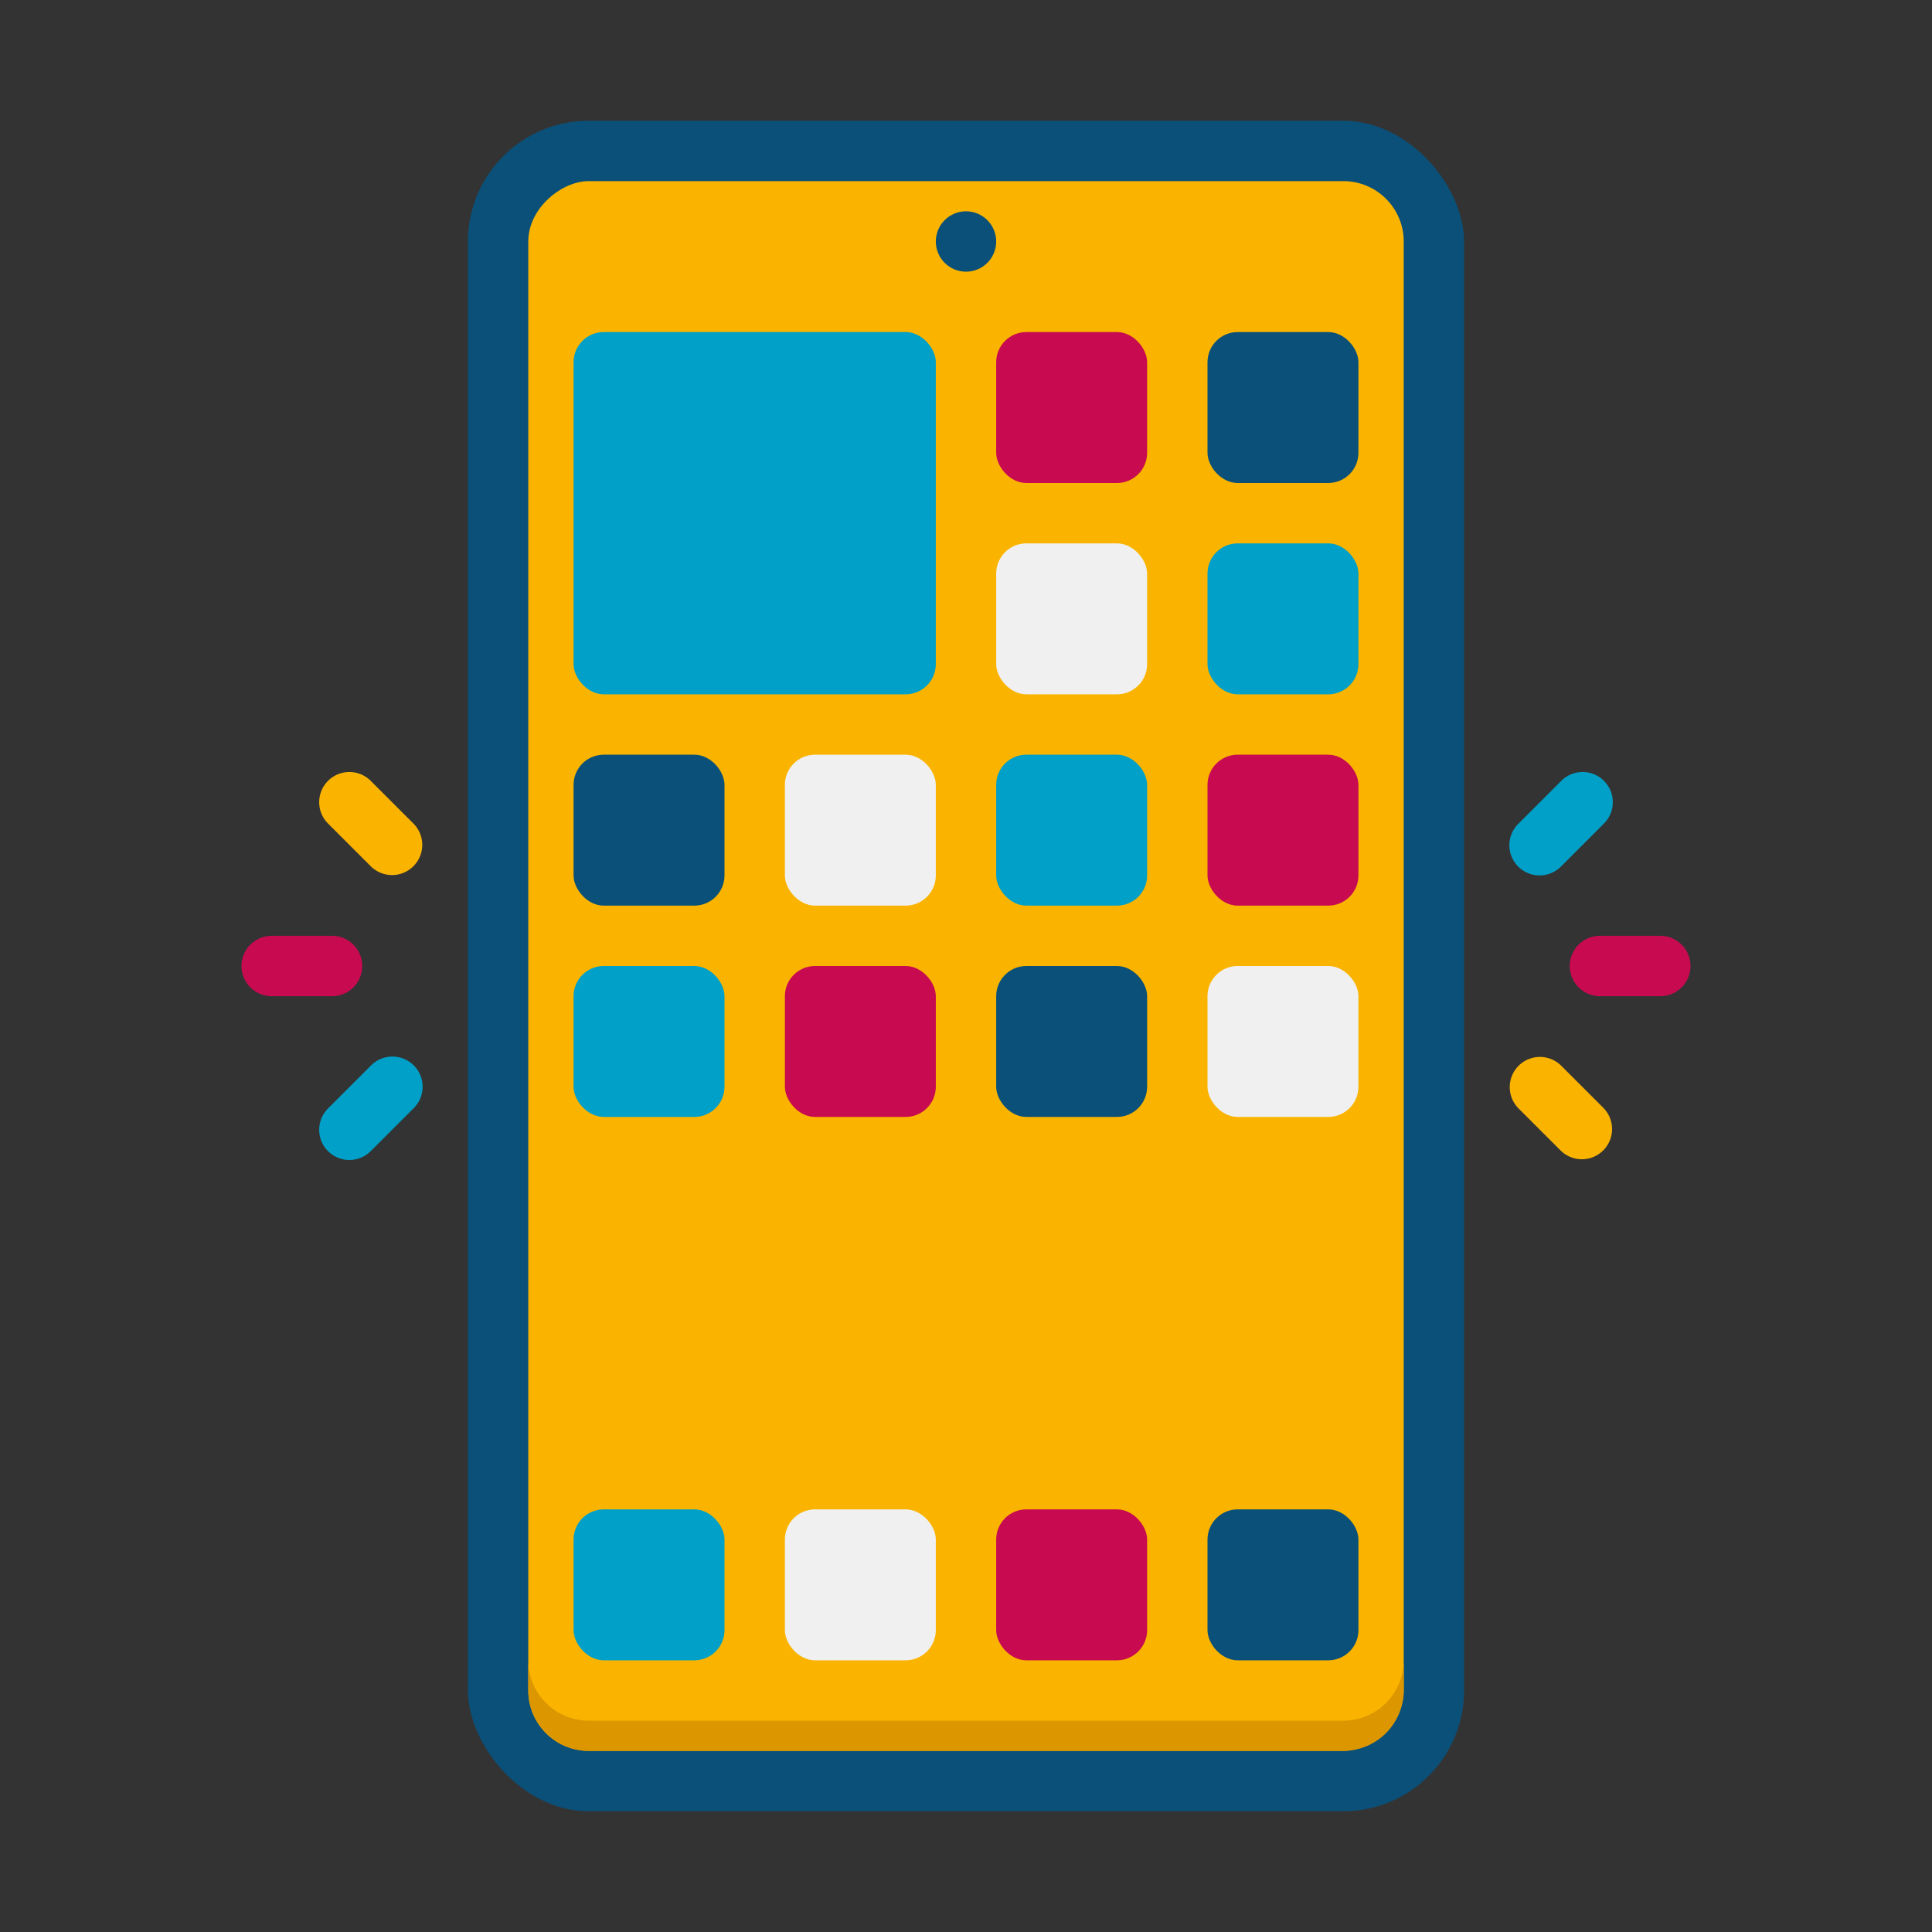<svg xmlns="http://www.w3.org/2000/svg" viewBox="0 0 256 256" class="w-9 text-gray-900"><rect x="0" y="0" width="256" height="256" fill="#333333" stroke="none"/><g fill="none" stroke-miterlimit="10" font-family="none" font-size="none" font-weight="none" text-anchor="none" transform="scale(4)" style="mix-blend-mode: normal;"><rect width="33" height="56" x="15.5" y="4" fill="#0a5078" rx="4" ry="4"></rect><rect width="52" height="29" x="6" y="-46.5" fill="#fab400" rx="2" ry="2" transform="rotate(90)"></rect><path fill="#dc9600" d="M46.5 55v1a2.006 2.006 0 0 1-2 2h-25a2.006 2.006 0 0 1-2-2v-1a2.006 2.006 0 0 0 2 2h25a2.006 2.006 0 0 0 2-2z"></path><circle cx="32" cy="8" r="1" fill="#0a5078"></circle><rect width="5" height="5" x="19" y="50" fill="#00a0c8" rx="1" ry="1"></rect><rect width="5" height="5" x="26" y="50" fill="#f0f0f0" rx="1" ry="1"></rect><rect width="5" height="5" x="33" y="50" fill="#c80a50" rx="1" ry="1"></rect><rect width="5" height="5" x="40" y="50" fill="#0a5078" rx="1" ry="1"></rect><rect width="5" height="5" x="33" y="11" fill="#c80a50" rx="1" ry="1"></rect><rect width="5" height="5" x="40" y="11" fill="#0a5078" rx="1" ry="1"></rect><rect width="5" height="5" x="19" y="32" fill="#00a0c8" rx="1" ry="1"></rect><rect width="5" height="5" x="26" y="32" fill="#c80a50" rx="1" ry="1"></rect><rect width="5" height="5" x="33" y="32" fill="#0a5078" rx="1" ry="1"></rect><rect width="5" height="5" x="40" y="32" fill="#f0f0f0" rx="1" ry="1"></rect><rect width="5" height="5" x="-45" y="-23" fill="#00a0c8" rx="1" ry="1" transform="rotate(180)"></rect><rect width="5" height="5" x="-38" y="-23" fill="#f0f0f0" rx="1" ry="1" transform="rotate(180)"></rect><rect width="5" height="5" x="19" y="25" fill="#0a5078" rx="1" ry="1"></rect><rect width="5" height="5" x="26" y="25" fill="#f0f0f0" rx="1" ry="1"></rect><rect width="5" height="5" x="33" y="25" fill="#00a0c8" rx="1" ry="1"></rect><rect width="5" height="5" x="40" y="25" fill="#c80a50" rx="1" ry="1"></rect><rect width="12" height="12" x="19" y="11" fill="#00a0c8" rx="1" ry="1"></rect><path fill="#c80a50" d="M55 33h-2a1 1 0 0 1 0-2h2a1 1 0 0 1 0 2z"></path><path fill="#fab400" d="m51.707 38.121-1.414-1.414a1 1 0 0 1 1.414-1.414l1.414 1.414a1 1 0 0 1-1.414 1.414z"></path><path fill="#00a0c8" d="M50.293 28.707a1 1 0 0 1 0-1.414l1.414-1.414a1 1 0 1 1 1.414 1.414l-1.414 1.414a1 1 0 0 1-1.414 0z"></path><path fill="#c80a50" d="M9 31h2a1 1 0 0 1 0 2H9a1 1 0 0 1 0-2z"></path><path fill="#fab400" d="m12.293 25.879 1.414 1.414a1 1 0 0 1-1.414 1.414l-1.414-1.414a1 1 0 1 1 1.414-1.414z"></path><path fill="#00a0c8" d="M13.707 35.293a1 1 0 0 1 0 1.414l-1.414 1.414a1 1 0 1 1-1.414-1.414l1.414-1.414a1 1 0 0 1 1.414 0z"></path></g></svg>